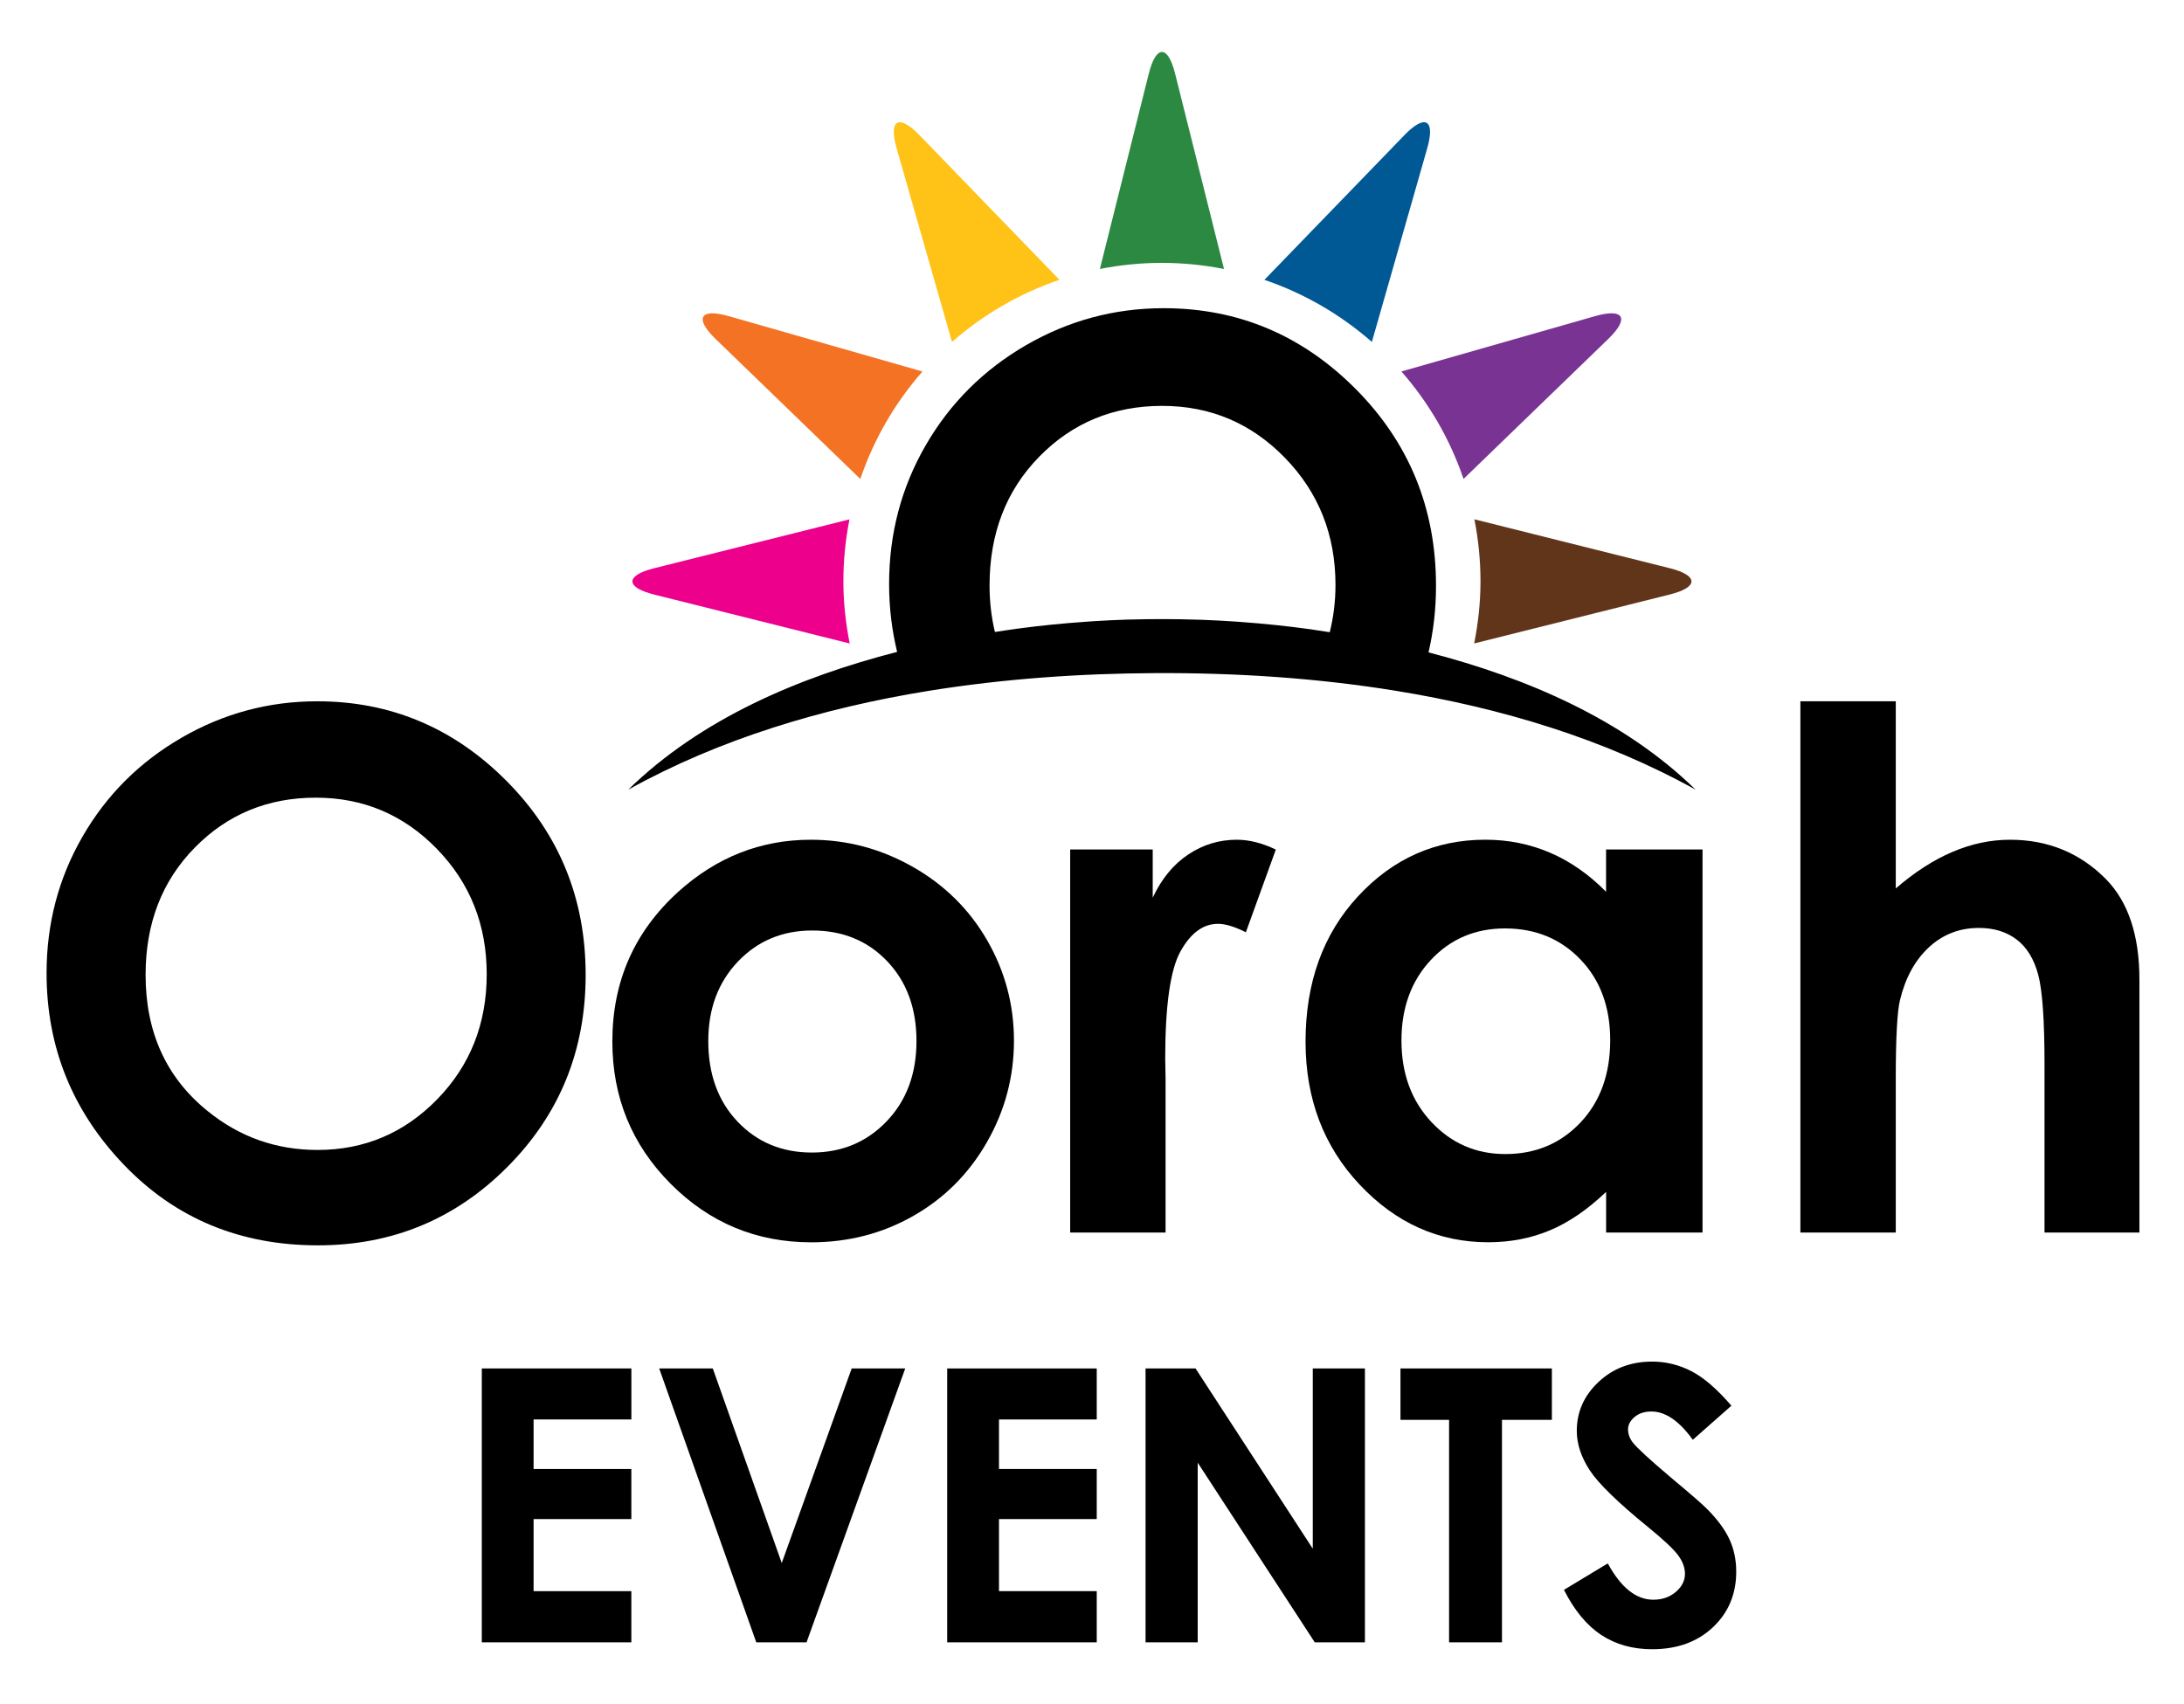 <?xml version="1.0" encoding="utf-8"?>
<!-- Generator: Adobe Illustrator 27.0.0, SVG Export Plug-In . SVG Version: 6.00 Build 0)  -->
<svg version="1.1" id="Layer_1" xmlns="http://www.w3.org/2000/svg" xmlns:xlink="http://www.w3.org/1999/xlink" x="0px" y="0px"
	 viewBox="0 0 792 618.06" style="enable-background:new 0 0 792 618.06;" xml:space="preserve">
<style type="text/css">
	.st0{clip-path:url(#SVGID_00000083056153312504510110000014631675942711486363_);}
	.st1{clip-path:url(#SVGID_00000083056153312504510110000014631675942711486363_);fill:#EC008C;}
	.st2{clip-path:url(#SVGID_00000083056153312504510110000014631675942711486363_);fill:#60351A;}
	.st3{clip-path:url(#SVGID_00000083056153312504510110000014631675942711486363_);fill:#793393;}
	.st4{clip-path:url(#SVGID_00000083056153312504510110000014631675942711486363_);fill:#005895;}
	.st5{clip-path:url(#SVGID_00000083056153312504510110000014631675942711486363_);fill:#2B8942;}
	.st6{clip-path:url(#SVGID_00000083056153312504510110000014631675942711486363_);fill:#FFC216;}
	.st7{clip-path:url(#SVGID_00000083056153312504510110000014631675942711486363_);fill:#F37224;}
</style>
<g>
	<defs>
		<rect id="SVGID_1_" y="-13.79" width="792" height="612"/>
	</defs>
	<clipPath id="SVGID_00000087388954125894241520000012059032527844874674_">
		<use xlink:href="#SVGID_1_"  style="overflow:visible;"/>
	</clipPath>
	<path style="clip-path:url(#SVGID_00000087388954125894241520000012059032527844874674_);" d="M115.02,254.37
		c26.61,0,49.49,9.62,68.64,28.87c19.14,19.24,28.72,42.71,28.72,70.38c0,27.42-9.45,50.62-28.34,69.61
		c-18.89,18.99-41.81,28.48-68.76,28.48c-28.23,0-51.69-9.75-70.37-29.25c-18.68-19.5-28.02-42.66-28.02-69.49
		c0-17.97,4.35-34.48,13.05-49.55c8.7-15.08,20.66-27.01,35.89-35.83C81.06,258.78,97.45,254.37,115.02,254.37 M114.52,289.33
		c-17.42,0-32.06,6.05-43.92,18.15c-11.87,12.09-17.8,27.47-17.8,46.12c0,20.79,7.47,37.23,22.41,49.33
		c11.61,9.46,24.92,14.18,39.95,14.18c16.99,0,31.46-6.13,43.41-18.4c11.95-12.27,17.93-27.39,17.93-45.37
		c0-17.89-6.02-33.03-18.05-45.42C146.4,295.53,131.76,289.33,114.52,289.33"/>
	<path style="clip-path:url(#SVGID_00000087388954125894241520000012059032527844874674_);" d="M294.05,304.59
		c13.1,0,25.42,3.28,36.95,9.83c11.53,6.55,20.53,15.45,27,26.68c6.47,11.23,9.7,23.35,9.7,36.37c0,13.11-3.26,25.36-9.77,36.76
		c-6.51,11.4-15.38,20.32-26.61,26.74c-11.23,6.42-23.61,9.64-37.14,9.64c-19.91,0-36.91-7.08-51-21.25
		c-14.08-14.16-21.12-31.37-21.12-51.62c0-21.7,7.95-39.78,23.87-54.24C259.89,310.88,275.93,304.59,294.05,304.59 M294.54,337.51
		c-10.78,0-19.76,3.75-26.93,11.26c-7.17,7.51-10.76,17.12-10.76,28.82c0,12.04,3.54,21.8,10.63,29.26
		c7.09,7.46,16.07,11.2,26.93,11.2c10.86,0,19.9-3.78,27.12-11.32c7.22-7.55,10.82-17.26,10.82-29.13
		c0-11.88-3.55-21.52-10.63-28.95C314.63,341.22,305.57,337.51,294.54,337.51"/>
	<path style="clip-path:url(#SVGID_00000087388954125894241520000012059032527844874674_);" d="M388.08,308.12h29.94v17.48
		c3.23-6.88,7.53-12.1,12.88-15.66c5.36-3.57,11.22-5.35,17.6-5.35c4.51,0,9.23,1.2,14.16,3.57l-10.86,29.99
		c-4.09-2.04-7.45-3.06-10.09-3.06c-5.37,0-9.9,3.32-13.6,9.96c-3.71,6.64-5.56,19.66-5.56,39.06l0.13,6.77v56.18h-34.59V308.12z"/>
	<path style="clip-path:url(#SVGID_00000087388954125894241520000012059032527844874674_);" d="M582.44,308.12h34.96v138.94h-34.96
		v-14.74c-6.81,6.48-13.63,11.14-20.49,13.99c-6.84,2.85-14.27,4.28-22.27,4.28c-17.96,0-33.48-6.95-46.59-20.87
		c-13.1-13.91-19.65-31.21-19.65-51.88c0-21.44,6.34-39.01,19.01-52.71c12.68-13.7,28.08-20.55,46.2-20.55
		c8.34,0,16.16,1.58,23.48,4.72c7.32,3.15,14.08,7.87,20.29,14.16V308.12z M545.76,336.76c-10.77,0-19.72,3.8-26.85,11.41
		c-7.13,7.61-10.69,17.36-10.69,29.25c0,11.99,3.62,21.84,10.88,29.58c7.25,7.73,16.18,11.6,26.78,11.6
		c10.94,0,20.02-3.8,27.22-11.4c7.21-7.61,10.82-17.57,10.82-29.9c0-12.07-3.61-21.84-10.82-29.31
		C565.91,340.5,556.79,336.76,545.76,336.76"/>
	<path style="clip-path:url(#SVGID_00000087388954125894241520000012059032527844874674_);" d="M652.89,254.37h34.59v67.88
		c6.8-5.88,13.64-10.3,20.52-13.24c6.88-2.94,13.86-4.42,20.91-4.42c13.76,0,25.37,4.77,34.8,14.3
		c8.08,8.26,12.12,20.39,12.12,36.39v91.79h-34.41V386.2c0-16.07-0.76-26.96-2.29-32.65c-1.52-5.7-4.13-9.96-7.82-12.76
		c-3.69-2.81-8.25-4.21-13.68-4.21c-7.03,0-13.08,2.34-18.13,7.02c-5.04,4.68-8.54,11.06-10.49,19.14
		c-1.02,4.17-1.53,13.7-1.53,28.58v55.75h-34.59V254.37z"/>
	<path style="clip-path:url(#SVGID_00000087388954125894241520000012059032527844874674_);fill:#EC008C;" d="M308.05,188.38
		l-70.84,17.73c-10.49,2.62-10.49,6.92,0,9.55l70.93,17.75c-1.46-7.3-2.3-14.82-2.3-22.53
		C305.84,203.18,306.61,195.66,308.05,188.38"/>
	<path style="clip-path:url(#SVGID_00000087388954125894241520000012059032527844874674_);fill:#60351A;" d="M605.52,206.1
		l-70.85-17.74c1.44,7.28,2.21,14.81,2.21,22.51c0,7.72-0.84,15.23-2.29,22.52l70.93-17.75
		C616.01,213.03,616.01,208.73,605.52,206.1"/>
	<path style="clip-path:url(#SVGID_00000087388954125894241520000012059032527844874674_);fill:#793393;" d="M583.23,122.93
		c7.78-7.52,5.63-11.24-4.77-8.27l-70.26,20.08c9.89,11.27,17.61,24.47,22.53,38.98L583.23,122.93z"/>
	<path style="clip-path:url(#SVGID_00000087388954125894241520000012059032527844874674_);fill:#005895;" d="M517.57,53.78
		c2.97-10.4-0.75-12.55-8.27-4.77l-50.78,52.49c14.5,4.93,27.71,12.65,38.97,22.53L517.57,53.78z"/>
	<path style="clip-path:url(#SVGID_00000087388954125894241520000012059032527844874674_);fill:#2B8942;" d="M443.87,97.56
		l-17.73-70.84c-2.62-10.49-6.92-10.49-9.55,0l-17.73,70.84c7.28-1.44,14.81-2.21,22.51-2.21
		C429.07,95.36,436.59,96.13,443.87,97.56"/>
	<path style="clip-path:url(#SVGID_00000087388954125894241520000012059032527844874674_);fill:#FFC216;" d="M333.42,49.01
		c-7.52-7.77-11.24-5.62-8.27,4.78l20.08,70.24c11.27-9.89,24.47-17.61,38.97-22.54L333.42,49.01z"/>
	<path style="clip-path:url(#SVGID_00000087388954125894241520000012059032527844874674_);fill:#F37224;" d="M264.27,114.67
		c-10.4-2.97-12.55,0.75-4.78,8.27l52.49,50.79c4.93-14.51,12.65-27.71,22.54-38.98L264.27,114.67z"/>
	<path style="clip-path:url(#SVGID_00000087388954125894241520000012059032527844874674_);" d="M436.07,224.82
		c-0.62-0.02-1.22-0.03-1.84-0.05C434.85,224.79,435.46,224.8,436.07,224.82"/>
	<path style="clip-path:url(#SVGID_00000087388954125894241520000012059032527844874674_);" d="M449.98,225.6
		c-0.5-0.04-1.02-0.08-1.53-0.12C448.97,225.52,449.48,225.56,449.98,225.6"/>
	<path style="clip-path:url(#SVGID_00000087388954125894241520000012059032527844874674_);" d="M396.69,225.31
		c-0.98,0.06-1.96,0.15-2.94,0.21C394.73,225.46,395.71,225.38,396.69,225.31"/>
	<path style="clip-path:url(#SVGID_00000087388954125894241520000012059032527844874674_);" d="M518.04,236.64
		c1.77-7.66,2.71-15.68,2.71-24.13c0-28.09-9.72-51.9-29.14-71.43c-19.42-19.52-42.63-29.29-69.63-29.29
		c-17.83,0-34.46,4.47-49.91,13.42c-15.44,8.95-27.58,21.08-36.41,36.36c-8.83,15.3-13.24,32.06-13.24,50.3
		c0,8.57,1.02,16.75,2.91,24.59c-35.63,9.14-71.25,24.3-97.49,49.96c33.28-18.47,70.61-29.62,108.73-35.8
		c27.52-4.46,55.45-6.35,82.58-6.47c28.55-0.13,58.03,1.7,87.05,6.42c38.14,6.2,75.44,17.41,108.69,35.86
		C588.79,260.9,553.39,245.79,518.04,236.64 M449.98,225.6c-0.5-0.04-1.02-0.08-1.53-0.12c-4.12-0.28-8.25-0.5-12.38-0.66
		c-0.62-0.02-1.22-0.03-1.84-0.05c-8.03-0.26-16.06-0.28-24.08-0.06c-0.48,0.01-0.96,0.01-1.44,0.03
		c-4.01,0.13-8.01,0.32-12.02,0.57c-0.98,0.06-1.96,0.15-2.94,0.21c-8.18,0.57-16.34,1.38-24.45,2.46h0.01
		c-2.85,0.38-5.68,0.82-8.52,1.25c-1.25-5.26-1.94-10.85-1.94-16.83c0-18.92,6.02-34.51,18.05-46.78
		c12.03-12.27,26.88-18.4,44.54-18.4c17.49,0,32.34,6.29,44.55,18.86c12.21,12.57,18.31,27.93,18.31,46.06
		c0,6.05-0.73,11.75-2.08,17.17c-2.38-0.36-4.74-0.75-7.13-1.08C466.77,227.08,458.39,226.21,449.98,225.6"/>
	<path style="clip-path:url(#SVGID_00000087388954125894241520000012059032527844874674_);" d="M410.15,224.71
		c-0.48,0.01-0.96,0.01-1.44,0.03C409.19,224.72,409.68,224.72,410.15,224.71"/>
</g>
<g>
	<path d="M174.73,496.37h54.23v18.5H193.5v17.96h35.45V551H193.5v26.14h35.45v18.57h-54.23V496.37z"/>
	<path d="M239.05,496.37h19.44l25,70.57l25.36-70.57h19.42l-35.79,99.34h-18.23L239.05,496.37z"/>
	<path d="M343.49,496.37h54.23v18.5h-35.45v17.96h35.45V551h-35.45v26.14h35.45v18.57h-54.23V496.37z"/>
	<path d="M415.41,496.37h18.14l42.51,65.37v-65.37h18.91v99.34h-18.19l-42.45-65.17v65.17h-18.91V496.37z"/>
	<path d="M507.87,496.37h54.9v18.64h-18.1v80.7h-19.18v-80.7h-17.63V496.37z"/>
	<path d="M627.87,509.88l-14,12.36c-4.92-6.84-9.92-10.26-15.02-10.26c-2.48,0-4.51,0.66-6.09,1.99c-1.58,1.33-2.37,2.83-2.37,4.49
		c0,1.67,0.56,3.24,1.69,4.73c1.53,1.98,6.16,6.24,13.87,12.76c7.22,6.03,11.59,9.84,13.12,11.41c3.83,3.87,6.55,7.58,8.15,11.11
		c1.6,3.53,2.4,7.39,2.4,11.58c0,8.15-2.82,14.88-8.45,20.19c-5.63,5.31-12.98,7.97-22.04,7.97c-7.08,0-13.24-1.73-18.49-5.2
		c-5.25-3.47-9.75-8.91-13.49-16.34l15.89-9.59c4.78,8.78,10.28,13.17,16.5,13.17c3.25,0,5.97-0.95,8.18-2.84
		c2.21-1.89,3.31-4.07,3.31-6.55c0-2.25-0.83-4.5-2.5-6.75c-1.67-2.25-5.34-5.7-11.03-10.33c-10.82-8.82-17.82-15.63-20.97-20.43
		s-4.73-9.58-4.73-14.35c0-6.89,2.63-12.8,7.88-17.73c5.25-4.93,11.73-7.39,19.44-7.39c4.96,0,9.68,1.15,14.16,3.44
		C617.78,499.61,622.64,503.8,627.87,509.88z"/>
</g>
</svg>

